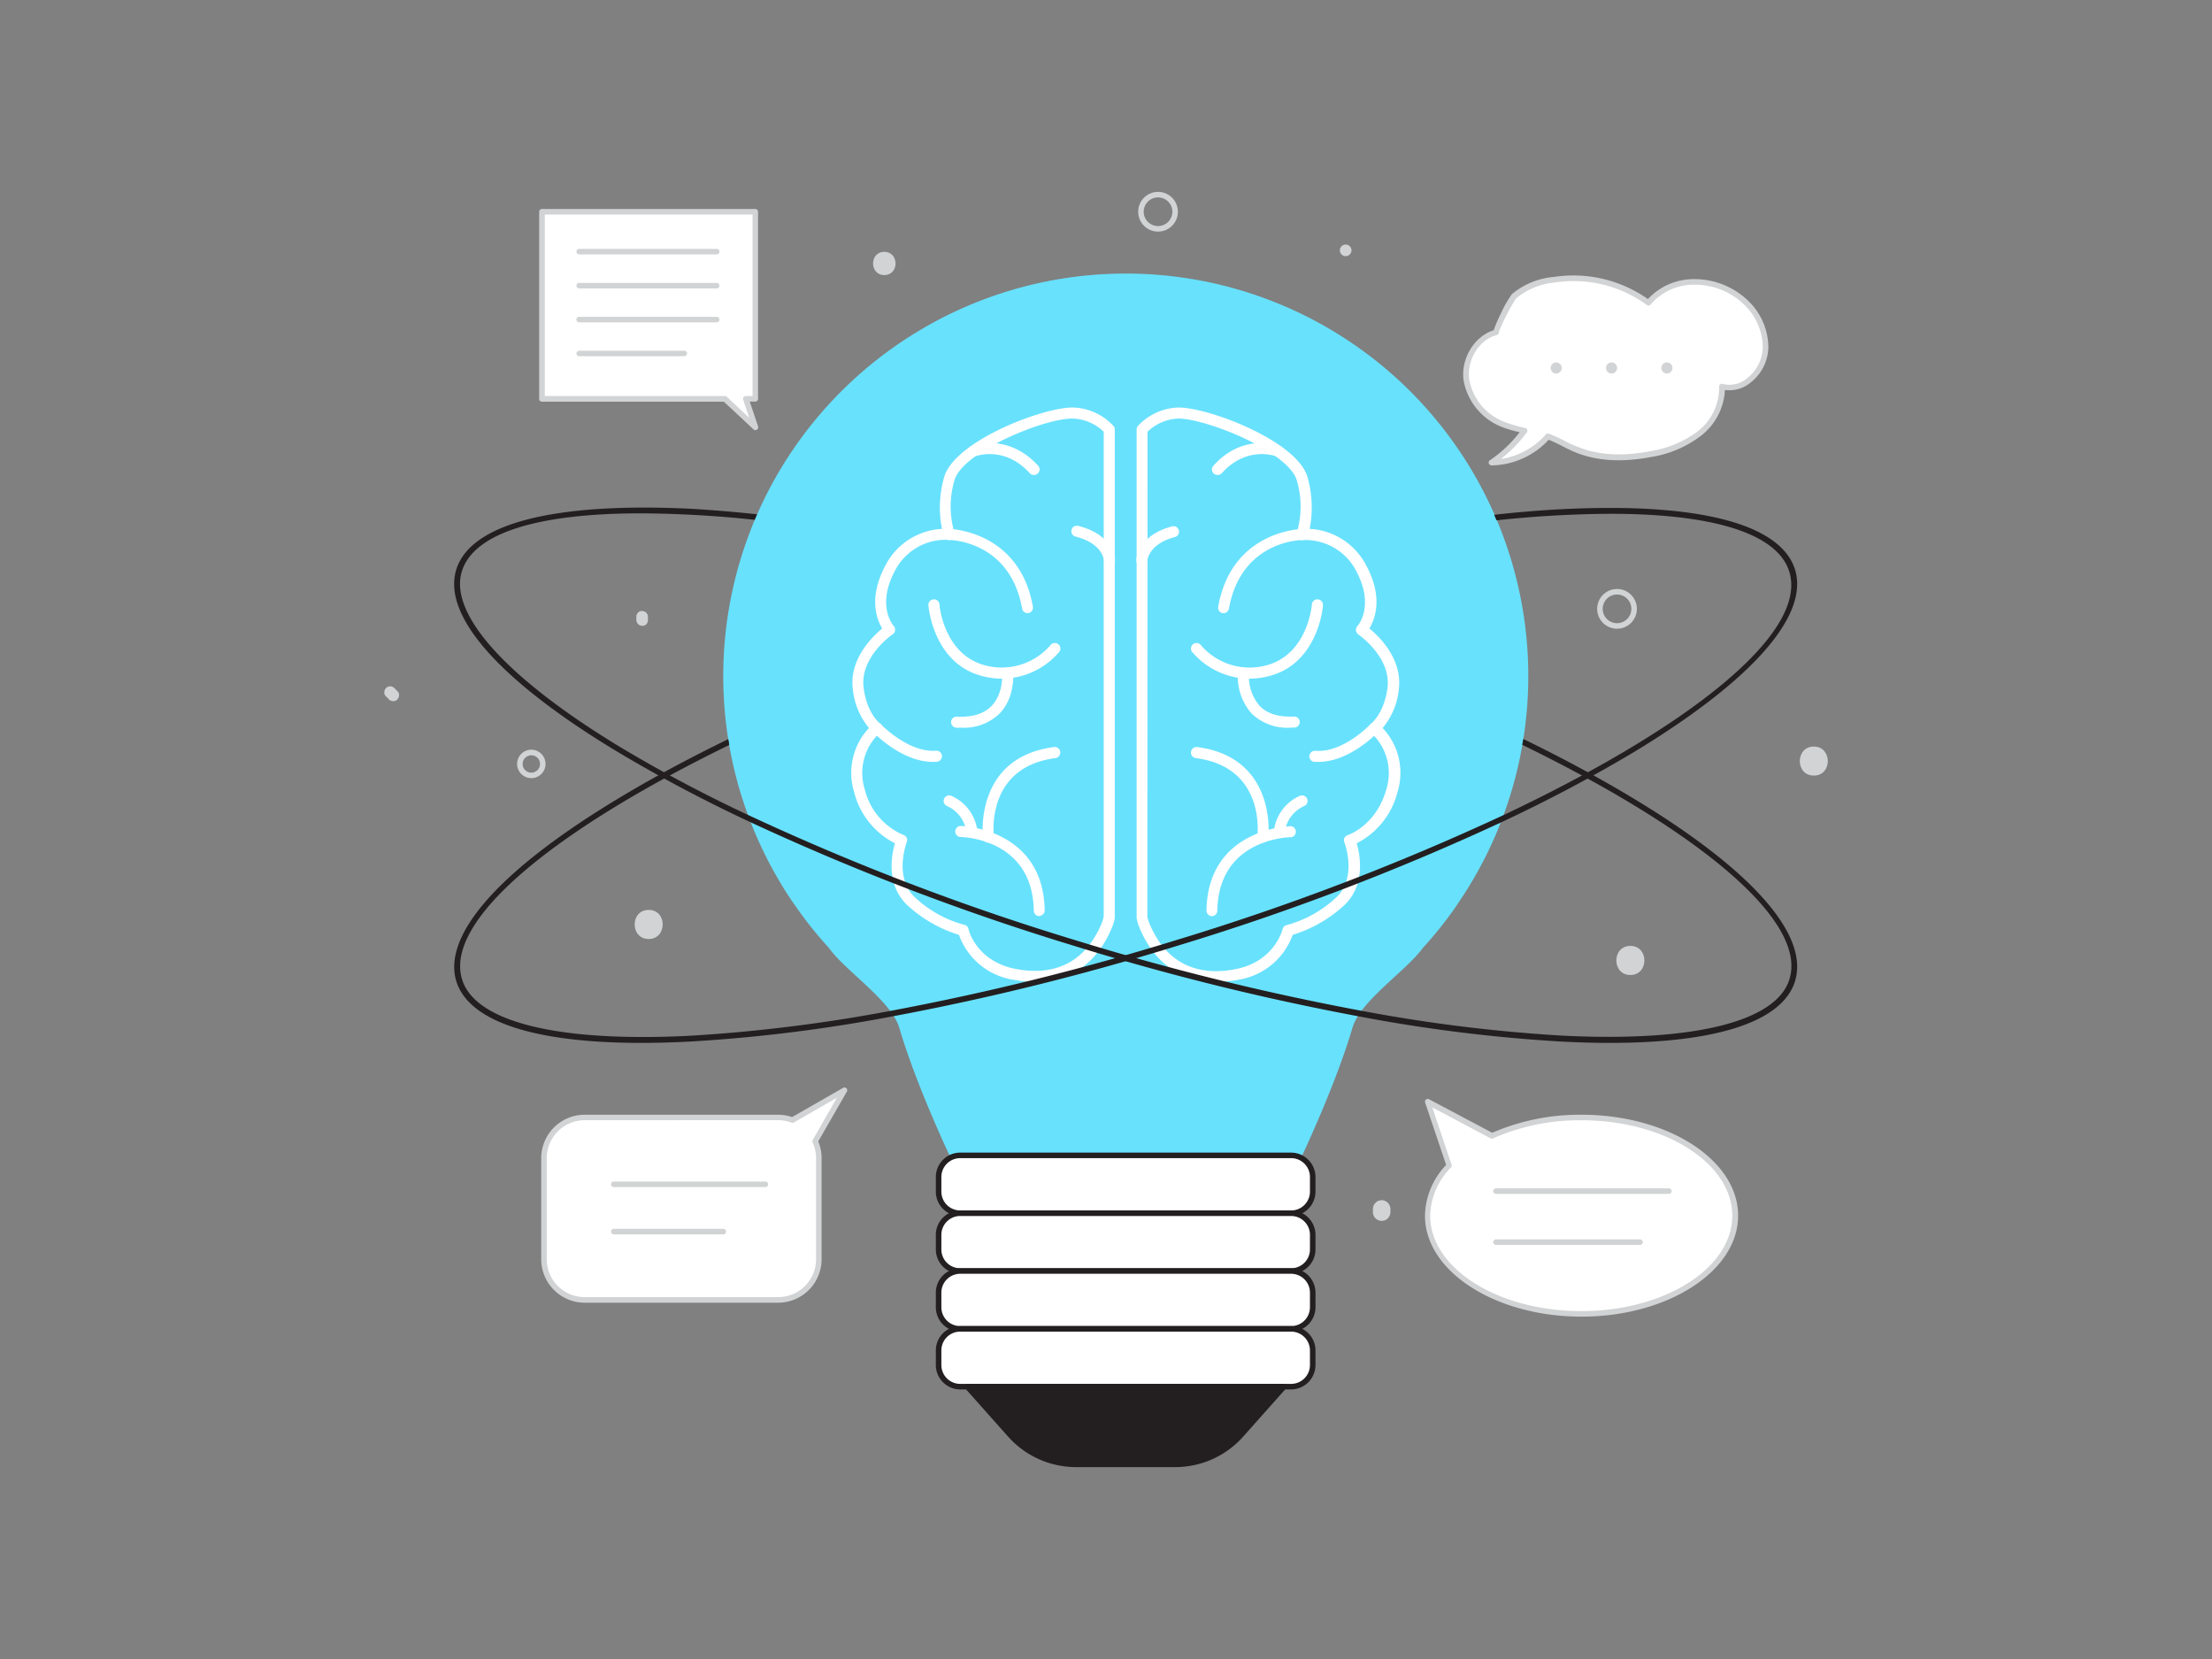 <svg xmlns="http://www.w3.org/2000/svg" viewBox="0 0 400 300"><rect x="0" y="0" width="400" height="300" fill="#808080" stroke="none"/><g id="_113_brainstorming_flatline" data-name="#113_brainstorming_flatline"><path d="M263.41,163.71h0a72.79,72.79,0,1,0-119.67,0h0l.08.09a71.6,71.6,0,0,0,6.06,7.6c3,4.21,11.3,9.55,12.76,14.51,3,10.25,9.05,23,9.05,23h63.8s6.05-12.77,9.06-23c1.45-5,9.72-10.3,12.76-14.51a71.6,71.6,0,0,0,6.06-7.6Z" fill="#68e1fd"/><rect x="169.73" y="208.93" width="67.65" height="10.45" rx="3.91" fill="#fff"/><path d="M233.47,219.89H173.63a4.41,4.41,0,0,1-4.4-4.41v-2.64a4.41,4.41,0,0,1,4.4-4.41h59.84a4.42,4.42,0,0,1,4.41,4.41v2.64A4.42,4.42,0,0,1,233.47,219.89Zm-59.84-10.46a3.41,3.41,0,0,0-3.4,3.41v2.64a3.41,3.41,0,0,0,3.4,3.41h59.84a3.41,3.41,0,0,0,3.41-3.41v-2.64a3.41,3.41,0,0,0-3.41-3.41Z" fill="#231f20"/><rect x="169.73" y="219.39" width="67.65" height="10.45" rx="3.91" fill="#fff"/><path d="M233.47,230.34H173.63a4.4,4.4,0,0,1-4.4-4.4V223.3a4.41,4.41,0,0,1,4.4-4.41h59.84a4.42,4.42,0,0,1,4.41,4.41v2.64A4.41,4.41,0,0,1,233.47,230.34Zm-59.84-10.45a3.41,3.41,0,0,0-3.4,3.41v2.64a3.4,3.4,0,0,0,3.4,3.4h59.84a3.41,3.41,0,0,0,3.41-3.4V223.3a3.41,3.41,0,0,0-3.41-3.41Z" fill="#231f20"/><rect x="169.73" y="229.84" width="67.65" height="10.45" rx="3.91" fill="#fff"/><path d="M233.47,240.8H173.63a4.41,4.41,0,0,1-4.4-4.41v-2.64a4.41,4.41,0,0,1,4.4-4.41h59.84a4.42,4.42,0,0,1,4.41,4.41v2.64A4.42,4.42,0,0,1,233.47,240.8Zm-59.84-10.46a3.41,3.41,0,0,0-3.4,3.41v2.64a3.41,3.41,0,0,0,3.4,3.41h59.84a3.41,3.41,0,0,0,3.41-3.41v-2.64a3.41,3.41,0,0,0-3.41-3.41Z" fill="#231f20"/><rect x="169.73" y="240.3" width="67.65" height="10.45" rx="3.91" fill="#fff"/><path d="M233.47,251.25H173.63a4.41,4.41,0,0,1-4.4-4.41V244.2a4.4,4.4,0,0,1,4.4-4.4h59.84a4.41,4.41,0,0,1,4.41,4.4v2.64A4.42,4.42,0,0,1,233.47,251.25ZM173.63,240.8a3.4,3.4,0,0,0-3.4,3.4v2.64a3.41,3.41,0,0,0,3.4,3.41h59.84a3.41,3.41,0,0,0,3.41-3.41V244.2a3.41,3.41,0,0,0-3.41-3.4Z" fill="#231f20"/><path d="M212.52,264.8H194.59a15.91,15.91,0,0,1-11.91-5.34l-7.75-8.71h57.25l-7.75,8.71A15.93,15.93,0,0,1,212.52,264.8Z" fill="#231f20"/><path d="M212.52,265.3H194.59a16.48,16.48,0,0,1-12.29-5.51l-7.75-8.71a.49.49,0,0,1-.08-.53.51.51,0,0,1,.46-.3h57.25a.49.49,0,0,1,.45.3.47.47,0,0,1-.08.53l-7.75,8.71A16.45,16.45,0,0,1,212.52,265.3ZM176,251.25l7,7.88a15.45,15.45,0,0,0,11.54,5.17h17.93a15.47,15.47,0,0,0,11.54-5.17l7-7.88Z" fill="#231f20"/><path d="M187.19,177.56a21.12,21.12,0,0,1-3.87-.38,12.48,12.48,0,0,1-9.91-8.13,24.21,24.21,0,0,1-9-5.06c-4.27-3.68-3.22-9.29-2.58-11.5a14.28,14.28,0,0,1-7.38-9.27,11.84,11.84,0,0,1,2.69-11.57,13,13,0,0,1-2.92-7c-.7-5.43,3.49-9.49,5.31-11-1-1.65-2.48-5.55.49-11.22a12.22,12.22,0,0,1,10.32-6.79,19.91,19.91,0,0,1,.35-9.22c1.73-6.7,18.41-13,23.61-12.72a10.41,10.41,0,0,1,7,3.27.94.94,0,0,1,.29.69v88.16a1.36,1.36,0,0,1,0,.2,7.8,7.8,0,0,1-.39,1.4C198.57,174.06,193.66,177.56,187.19,177.56ZM171,97.61a10.31,10.31,0,0,0-9.24,5.75c-3.26,6.22-.27,9.69-.14,9.84a1,1,0,0,1,.24.79,1,1,0,0,1-.42.71c-.06,0-6,4.13-5.27,9.68.6,4.61,2.88,6.4,3,6.47a1,1,0,0,1,.39.79,1,1,0,0,1-.37.79,9.88,9.88,0,0,0-2.83,10.25,12.06,12.06,0,0,0,7,8.3,1,1,0,0,1,.6.52,1,1,0,0,1,0,.79c0,.07-2.5,6.55,1.71,10.18a20.89,20.89,0,0,0,8.68,4.76,1,1,0,0,1,.79.76c0,.24,1.48,5.87,8.52,7.22,7.45,1.43,12.86-1.52,15.67-8.53a6.84,6.84,0,0,0,.26-1V78.08a8.42,8.42,0,0,0-5.42-2.38c-5-.24-20.24,6-21.59,11.22a16.68,16.68,0,0,0,0,9.36,1,1,0,0,1-.14,1,1,1,0,0,1-.9.38S171.32,97.61,171,97.61Z" fill="#fff"/><path d="M168.69,137.77c-5.66,0-10.62-5.2-10.84-5.43a1,1,0,1,1,1.46-1.37c0,.05,5,5.18,9.94,4.78a1,1,0,0,1,.16,2Z" fill="#fff"/><path d="M181.25,122.73a14.46,14.46,0,0,1-3.72-.5c-8.71-2.31-9.61-12.34-9.64-12.77a1,1,0,1,1,2-.16c0,.37.83,9,8.17,11a11.64,11.64,0,0,0,11.9-3.64,1,1,0,0,1,1.58,1.23A13.77,13.77,0,0,1,181.25,122.73Z" fill="#fff"/><path d="M173.8,131.59l-.81,0a1,1,0,0,1-1-1,1,1,0,0,1,1.05-1c2.78.14,4.89-.51,6.27-1.94,2.18-2.26,1.91-5.78,1.91-5.82a1,1,0,1,1,2-.17c0,.18.36,4.44-2.45,7.36A9.3,9.3,0,0,1,173.8,131.59Z" fill="#fff"/><path d="M185.83,110.88a1,1,0,0,1-1-.83c-2.15-12.12-12.76-12.41-13.21-12.41a1,1,0,0,1-1-1,1,1,0,0,1,1-1c.13,0,12.72.28,15.16,14.06a1,1,0,0,1-.81,1.16Z" fill="#fff"/><path d="M187.94,165.67a1,1,0,0,1-1-1c-.2-12.92-12.67-13.3-13.2-13.31a1,1,0,0,1-1-1,1,1,0,0,1,1-1c.15,0,14.94.41,15.17,15.27a1,1,0,0,1-1,1Z" fill="#fff"/><path d="M178.74,152.38a1,1,0,0,1-1-.88c0-.14-1.67-14.53,12.86-16.41a1,1,0,0,1,.26,2c-12.54,1.62-11.2,13.66-11.13,14.17a1,1,0,0,1-.87,1.12Z" fill="#fff"/><path d="M200.63,102.29a1,1,0,0,1-1-.94c0-.15-.3-3.08-5.07-4.3a1,1,0,1,1,.5-1.93c6.3,1.6,6.56,5.94,6.57,6.13a1,1,0,0,1-1,1Z" fill="#fff"/><path d="M186.94,85.89a1,1,0,0,1-.74-.33c-4.45-4.94-9.56-3.14-9.78-3.06a1,1,0,0,1-1.28-.6,1,1,0,0,1,.59-1.28c.26-.1,6.58-2.37,12,3.6a1,1,0,0,1-.08,1.42A1,1,0,0,1,186.94,85.89Z" fill="#fff"/><path d="M175.75,151.38a1,1,0,0,1-1-.92,5.94,5.94,0,0,0-3.49-4.7,1,1,0,0,1,.76-1.85,7.94,7.94,0,0,1,4.72,6.38,1,1,0,0,1-.91,1.08Z" fill="#fff"/><path d="M219.92,177.56c-6.47,0-11.38-3.5-14-10.14a8.89,8.89,0,0,1-.38-1.4,1.36,1.36,0,0,1,0-.2V77.66a1,1,0,0,1,.28-.69,10.46,10.46,0,0,1,7.05-3.27c5.16-.23,21.88,6,23.61,12.72a20.19,20.19,0,0,1,.35,9.22,12.24,12.24,0,0,1,10.32,6.79c3,5.67,1.47,9.57.48,11.22,1.83,1.49,6,5.55,5.32,11a12.86,12.86,0,0,1-2.93,7,11.81,11.81,0,0,1,2.7,11.57,14.34,14.34,0,0,1-7.38,9.27c.63,2.21,1.69,7.82-2.58,11.5a24.21,24.21,0,0,1-9,5.06,12.5,12.5,0,0,1-9.91,8.13A21.29,21.29,0,0,1,219.92,177.56Zm-12.44-11.84a5.62,5.62,0,0,0,.26,1c2.8,7,8.23,10,15.67,8.53,7.09-1.36,8.51-7.16,8.52-7.22a1,1,0,0,1,.79-.76,21.15,21.15,0,0,0,8.67-4.76c4.22-3.63,1.75-10.11,1.72-10.18a1,1,0,0,1,0-.79,1,1,0,0,1,.59-.52c.21-.07,5.18-1.79,7-8.3a9.84,9.84,0,0,0-2.83-10.25,1,1,0,0,1-.37-.8,1,1,0,0,1,.4-.78c.09-.07,2.38-1.86,3-6.47.72-5.57-5.2-9.64-5.26-9.68a1,1,0,0,1-.18-1.51c.13-.14,3.11-3.61-.14-9.83a10.33,10.33,0,0,0-9.77-5.73,1,1,0,0,1-.89-.39,1,1,0,0,1-.14-1,16.68,16.68,0,0,0,0-9.36c-.6-2.28-4.15-5.14-9.52-7.66-4.56-2.14-9.77-3.67-12.07-3.56a8.39,8.39,0,0,0-5.42,2.38Z" fill="#fff"/><path d="M238.42,137.77l-.72,0a1,1,0,0,1-.92-1.08,1,1,0,0,1,1.08-.92c5,.41,9.89-4.73,9.94-4.78a1,1,0,0,1,1.41-.05,1,1,0,0,1,0,1.42C249,132.57,244.08,137.77,238.42,137.77Z" fill="#fff"/><path d="M225.86,122.73a13.75,13.75,0,0,1-10.28-4.84,1,1,0,0,1,1.58-1.23,11.6,11.6,0,0,0,11.9,3.64c7.34-2,8.14-10.63,8.17-11a1,1,0,1,1,2,.16c0,.43-.93,10.46-9.64,12.77A14.57,14.57,0,0,1,225.86,122.73Z" fill="#fff"/><path d="M233.3,131.59a9.29,9.29,0,0,1-7-2.59,10.19,10.19,0,0,1-2.45-7.36,1,1,0,1,1,2,.17,8.29,8.29,0,0,0,1.91,5.82c1.38,1.43,3.48,2.08,6.27,1.94a1,1,0,0,1,1,1,1,1,0,0,1-.95,1Z" fill="#fff"/><path d="M221.27,110.88l-.17,0a1,1,0,0,1-.81-1.16c2.44-13.78,15-14.06,15.15-14.06h0a1,1,0,0,1,0,2h0c-.46,0-11.06.29-13.21,12.41A1,1,0,0,1,221.27,110.88Z" fill="#fff"/><path d="M219.17,165.67h0a1,1,0,0,1-1-1c.23-14.86,15-15.27,15.16-15.27a1,1,0,0,1,1,1,1,1,0,0,1-1,1c-.53,0-13,.39-13.2,13.31A1,1,0,0,1,219.17,165.67Z" fill="#fff"/><path d="M228.36,152.38h-.12a1,1,0,0,1-.87-1.12c.06-.51,1.41-12.55-11.13-14.17a1,1,0,0,1,.26-2C231,137,229.37,151.36,229.35,151.5A1,1,0,0,1,228.36,152.38Z" fill="#fff"/><path d="M206.48,102.29h0a1,1,0,0,1-1-1c0-.19.27-4.53,6.57-6.13a1,1,0,0,1,.49,1.93c-4.87,1.25-5.06,4.26-5.06,4.29A1,1,0,0,1,206.48,102.29Z" fill="#fff"/><path d="M220.16,85.89a1,1,0,0,1-.74-1.67c5.38-6,11.69-3.7,12-3.6a1,1,0,0,1,.59,1.29,1,1,0,0,1-1.29.59h0c-.21-.08-5.33-1.88-9.77,3.06A1,1,0,0,1,220.16,85.89Z" fill="#fff"/><path d="M231.36,151.37h-.09a1,1,0,0,1-.91-1.08,7.92,7.92,0,0,1,4.71-6.38,1,1,0,0,1,1.31.55,1,1,0,0,1-.55,1.3,5.91,5.91,0,0,0-3.48,4.7A1,1,0,0,1,231.36,151.37Z" fill="#fff"/><path d="M324.6,103C322,94.68,307,90.8,282.19,92.09q-5.76.3-12,1l.43,1a201.5,201.5,0,0,1,20.62-1.18c18.19,0,30.16,3.43,32.33,10.49,3.36,11-17.67,27.91-51.7,44A448.53,448.53,0,0,1,212.7,170a464.56,464.56,0,0,1-51.79,12.82,286.42,286.42,0,0,1-36,4.47c-23.91,1.24-39-2.47-41.35-10.18-3.26-10.58,16.28-26.77,48.3-42.39,0-.35-.11-.7-.17-1.06-7.34,3.57-14.11,7.23-20.18,10.91-21.24,12.84-31.51,24.51-29,32.85,2.24,7.28,14,11.17,33.51,11.17,2.81,0,5.78-.09,8.9-.25a284.77,284.77,0,0,0,36.64-4.58A459.93,459.93,0,0,0,213,171a446.76,446.76,0,0,0,58.36-22.25,267.93,267.93,0,0,0,24.27-12.85C316.87,123,327.15,111.35,324.6,103Z" fill="#231f20"/><path d="M295.64,144.54c-6.08-3.68-12.84-7.34-20.18-10.91-.06.36-.13.71-.18,1.06,32,15.62,51.57,31.81,48.31,42.39-2.38,7.71-17.45,11.42-41.35,10.18a286,286,0,0,1-36-4.47A464.56,464.56,0,0,1,194.41,170a445.36,445.36,0,0,1-59.2-22.66A256,256,0,0,1,112,135C91.54,122.58,81.14,111,83.52,103.32c2.16-7.06,14.12-10.49,32.32-10.49A201.69,201.69,0,0,1,136.47,94c.14-.32.28-.65.43-1q-6.21-.66-12-1C100.13,90.8,85.07,94.68,82.51,103s7.72,20,29,32.86a267.69,267.69,0,0,0,24.26,12.85A446.92,446.92,0,0,0,194.1,171a459.79,459.79,0,0,0,51.44,12.76,284.69,284.69,0,0,0,36.65,4.58c3.12.16,6.08.25,8.9.25,19.48,0,31.27-3.89,33.51-11.17C327.15,169.05,316.87,157.38,295.64,144.54Z" fill="#231f20"/><path d="M152.71,197.15l-9.42,5.4a7.32,7.32,0,0,0-2.57-.47h-35a7.35,7.35,0,0,0-7.35,7.35v18.29a7.35,7.35,0,0,0,7.35,7.35h35a7.35,7.35,0,0,0,7.35-7.35V209.43a7.4,7.4,0,0,0-.65-3Z" fill="#fff"/><path d="M140.72,235.57h-35a7.86,7.86,0,0,1-7.85-7.85V209.43a7.86,7.86,0,0,1,7.85-7.85h35a7.79,7.79,0,0,1,2.52.42l9.22-5.28a.49.49,0,0,1,.6.08.5.5,0,0,1,.08.6l-5.17,9a7.71,7.71,0,0,1,.6,3v18.29A7.86,7.86,0,0,1,140.72,235.57Zm-35-33a6.86,6.86,0,0,0-6.85,6.85v18.29a6.85,6.85,0,0,0,6.85,6.85h35a6.85,6.85,0,0,0,6.85-6.85V209.43a6.68,6.68,0,0,0-.61-2.81.5.5,0,0,1,0-.46l4.38-7.66L143.54,203a.54.54,0,0,1-.43,0,6.83,6.83,0,0,0-2.39-.44Z" fill="#d1d3d4"/><path d="M286,202.08a39.14,39.14,0,0,0-16.18,3.32l-11.64-6.18L262,210.78a13.31,13.31,0,0,0-3.89,9.05c0,9.81,12.46,17.76,27.82,17.76s27.81-8,27.81-17.76S301.31,202.08,286,202.08Z" fill="#fff"/><path d="M286,238.09c-15.62,0-28.32-8.19-28.32-18.26a13.65,13.65,0,0,1,3.83-9.17l-3.8-11.28a.49.49,0,0,1,.15-.54.5.5,0,0,1,.56-.06l11.42,6.06A39.8,39.8,0,0,1,286,201.58c15.61,0,28.31,8.19,28.31,18.25S301.56,238.09,286,238.09ZM259,200.25l3.49,10.37a.49.49,0,0,1-.11.5,12.8,12.8,0,0,0-3.76,8.71c0,9.52,12.26,17.26,27.32,17.26s27.31-7.74,27.31-17.26S301,202.58,286,202.58a38.66,38.66,0,0,0-16,3.27.51.51,0,0,1-.45,0Z" fill="#d1d3d4"/><path d="M136.59,38.29H98V72.12h33.08l5.5,5.16-1.73-5.16h1.73Z" fill="#fff"/><path d="M136.59,77.78a.51.51,0,0,1-.34-.14l-5.35-5H98a.5.5,0,0,1-.5-.5V38.29a.5.5,0,0,1,.5-.5h38.58a.5.5,0,0,1,.5.5V72.12a.5.5,0,0,1-.5.5h-1l1.51,4.5a.51.51,0,0,1-.48.66ZM98.51,71.62h32.58a.52.52,0,0,1,.35.14l4.05,3.8-1.1-3.28a.5.5,0,0,1,.47-.66h1.23V38.79H98.51Z" fill="#d1d3d4"/><path d="M117.3,164.54c-3.38,0-3.38,5.26,0,5.26S120.69,164.54,117.3,164.54Z" fill="#d1d3d4"/><path d="M72.16,125.47a1,1,0,0,0-.27-.46l-.59-.6a.81.81,0,0,0-.34-.21.73.73,0,0,0-.41-.09.71.71,0,0,0-.4.09.81.81,0,0,0-.34.21l-.16.22a1,1,0,0,0-.15.53l0,.28a1.08,1.08,0,0,0,.27.46l.59.59a.83.83,0,0,0,.34.22,1,1,0,0,0,.41.09.9.9,0,0,0,.4-.09.83.83,0,0,0,.34-.22l.16-.21a1,1,0,0,0,.15-.53Z" fill="#d1d3d4"/><path d="M117.08,111.14a.83.83,0,0,0-.22-.34.75.75,0,0,0-.34-.21.7.7,0,0,0-.4-.09l-.28,0a1,1,0,0,0-.46.27l-.17.22a1.08,1.08,0,0,0-.14.53v.59a1.16,1.16,0,0,0,.31.74.74.74,0,0,0,.33.22,1,1,0,0,0,.41.09l.28,0a1,1,0,0,0,.46-.27l.17-.21a1.1,1.1,0,0,0,.14-.53v-.59A1,1,0,0,0,117.08,111.14Z" fill="#d1d3d4"/><path d="M294.82,171.05c-3.38,0-3.38,5.26,0,5.26S298.21,171.05,294.82,171.05Z" fill="#d1d3d4"/><path d="M328,135c-3.38,0-3.39,5.25,0,5.25S331.34,135,328,135Z" fill="#d1d3d4"/><path d="M251.29,218a1.49,1.49,0,0,0-.83-.83,1.27,1.27,0,0,0-.61-.14l-.42.06a1.52,1.52,0,0,0-.69.41l-.25.31a1.63,1.63,0,0,0-.22.8v.59a1.27,1.27,0,0,0,.14.61,1.18,1.18,0,0,0,.33.51,1.78,1.78,0,0,0,1.11.46l.42-.06a1.5,1.5,0,0,0,.69-.4l.25-.32a1.6,1.6,0,0,0,.22-.8v-.59A1.27,1.27,0,0,0,251.29,218Z" fill="#d1d3d4"/><path d="M306,51a10.82,10.82,0,0,0-7.93,3.77,23.09,23.09,0,0,0-17-4.16,13,13,0,0,0-7.3,3c-.68.64-3.52,6.58-3.2,6.5-3.62.91-5.92,5-5.4,8.66a10.72,10.72,0,0,0,6.93,8.1,24.12,24.12,0,0,0,3.57,1,23.51,23.51,0,0,1-6,5.81,13.84,13.84,0,0,0,10.21-4.73c1.75.65,3.35,1.65,5.07,2.36,4.21,1.76,9,1.74,13.45.87a19.85,19.85,0,0,0,8.9-3.79,10.44,10.44,0,0,0,4.07-8.48c4,1.13,7.93-3,7.88-7.16C319.18,55.56,312.46,50.71,306,51Z" fill="#fff"/><path d="M269.7,84.14a.5.5,0,0,1-.48-.35.51.51,0,0,1,.2-.56,22.76,22.76,0,0,0,5.38-5.08,21.08,21.08,0,0,1-2.89-.82,11.17,11.17,0,0,1-7.24-8.5c-.56-3.94,1.91-8,5.44-9.12a24.35,24.35,0,0,1,1.29-3,20.49,20.49,0,0,1,2-3.52A13.58,13.58,0,0,1,281,50.08a23.43,23.43,0,0,1,17,4,11.27,11.27,0,0,1,8-3.6h0a14,14,0,0,1,10,3.79,11.8,11.8,0,0,1,3.78,8.46,8.33,8.33,0,0,1-3.24,6.47,6,6,0,0,1-4.62,1.32,11.2,11.2,0,0,1-4.27,8.24,20.08,20.08,0,0,1-9.12,3.89c-5.24,1-9.86.72-13.74-.89-.79-.33-1.55-.71-2.28-1.09s-1.62-.81-2.46-1.15a14.32,14.32,0,0,1-10.35,4.64Zm1-23.56c-3.23.82-5.53,4.53-5,8.11a10.13,10.13,0,0,0,6.61,7.7,23.6,23.6,0,0,0,3.49,1,.48.48,0,0,1,.36.3.51.51,0,0,1-.05.48A24.41,24.41,0,0,1,271.4,83a13.53,13.53,0,0,0,8.14-4.44.49.49,0,0,1,.55-.13A25.72,25.72,0,0,1,283,79.76c.72.36,1.46.74,2.21,1,3.7,1.54,8.12,1.82,13.17.83A19.2,19.2,0,0,0,307,78a10,10,0,0,0,3.88-8.06.53.53,0,0,1,.18-.43.52.52,0,0,1,.45-.09,4.91,4.91,0,0,0,4.4-1,7.29,7.29,0,0,0,2.85-5.67A10.81,10.81,0,0,0,315.31,55a12.91,12.91,0,0,0-9.26-3.52h0a10.3,10.3,0,0,0-7.57,3.6.5.5,0,0,1-.68.07,22.43,22.43,0,0,0-16.67-4.06,12.65,12.65,0,0,0-7,2.9A36.36,36.36,0,0,0,271.05,60a.48.48,0,0,1-.37.56ZM306,51h0Z" fill="#d1d3d4"/><path d="M292.39,113.69A3.59,3.59,0,1,1,296,110.1,3.59,3.59,0,0,1,292.39,113.69Zm0-6.18A2.59,2.59,0,1,0,295,110.1,2.59,2.59,0,0,0,292.39,107.51Z" fill="#d1d3d4"/><path d="M209.39,41.88A3.59,3.59,0,1,1,213,38.29,3.59,3.59,0,0,1,209.39,41.88Zm0-6.18A2.59,2.59,0,1,0,212,38.29,2.59,2.59,0,0,0,209.39,35.7Z" fill="#d1d3d4"/><path d="M96.09,140.71a2.57,2.57,0,1,1,2.56-2.56A2.56,2.56,0,0,1,96.09,140.71Zm0-4.13a1.57,1.57,0,1,0,1.56,1.57A1.56,1.56,0,0,0,96.09,136.58Z" fill="#d1d3d4"/><path d="M243.34,44.22a1.05,1.05,0,0,0,0,2.1A1.05,1.05,0,0,0,243.34,44.22Z" fill="#d1d3d4"/><path d="M159.91,45.54c-2.71,0-2.71,4.2,0,4.2S162.62,45.54,159.91,45.54Z" fill="#d1d3d4"/><path d="M138.38,214.66H111a.5.5,0,0,1-.5-.5.51.51,0,0,1,.5-.5h27.41a.5.5,0,0,1,.5.5A.5.5,0,0,1,138.38,214.66Z" fill="#d1d3d4"/><path d="M130.77,223.21H111a.5.5,0,0,1-.5-.5.51.51,0,0,1,.5-.5h19.8a.5.5,0,0,1,.5.5A.5.5,0,0,1,130.77,223.21Z" fill="#d1d3d4"/><path d="M301.78,215.89H270.52a.5.5,0,0,1-.5-.5.51.51,0,0,1,.5-.5h31.26a.51.51,0,0,1,.5.5A.5.5,0,0,1,301.78,215.89Z" fill="#d1d3d4"/><path d="M296.57,225.12H270.52a.51.51,0,0,1-.5-.5.5.5,0,0,1,.5-.5h26.05a.5.5,0,0,1,.5.5A.51.51,0,0,1,296.57,225.12Z" fill="#d1d3d4"/><path d="M129.6,46H104.74a.5.5,0,0,1-.5-.5.5.5,0,0,1,.5-.5H129.6a.5.5,0,0,1,.5.5A.5.5,0,0,1,129.6,46Z" fill="#d1d3d4"/><path d="M129.6,52.16H104.74a.5.5,0,0,1-.5-.5.5.5,0,0,1,.5-.5H129.6a.5.5,0,0,1,.5.5A.5.5,0,0,1,129.6,52.16Z" fill="#d1d3d4"/><path d="M129.6,58.29H104.74a.5.5,0,0,1,0-1H129.6a.5.5,0,0,1,0,1Z" fill="#d1d3d4"/><path d="M123.74,64.42h-19a.5.5,0,0,1-.5-.5.5.5,0,0,1,.5-.5h19a.5.5,0,0,1,.5.5A.51.51,0,0,1,123.74,64.42Z" fill="#d1d3d4"/><path d="M281.41,65.54a1,1,0,0,0,0,2A1,1,0,0,0,281.41,65.54Z" fill="#d1d3d4"/><path d="M291.42,65.54a1,1,0,0,0,0,2A1,1,0,0,0,291.42,65.54Z" fill="#d1d3d4"/><path d="M301.43,65.54a1,1,0,0,0,0,2A1,1,0,0,0,301.43,65.54Z" fill="#d1d3d4"/></g></svg>